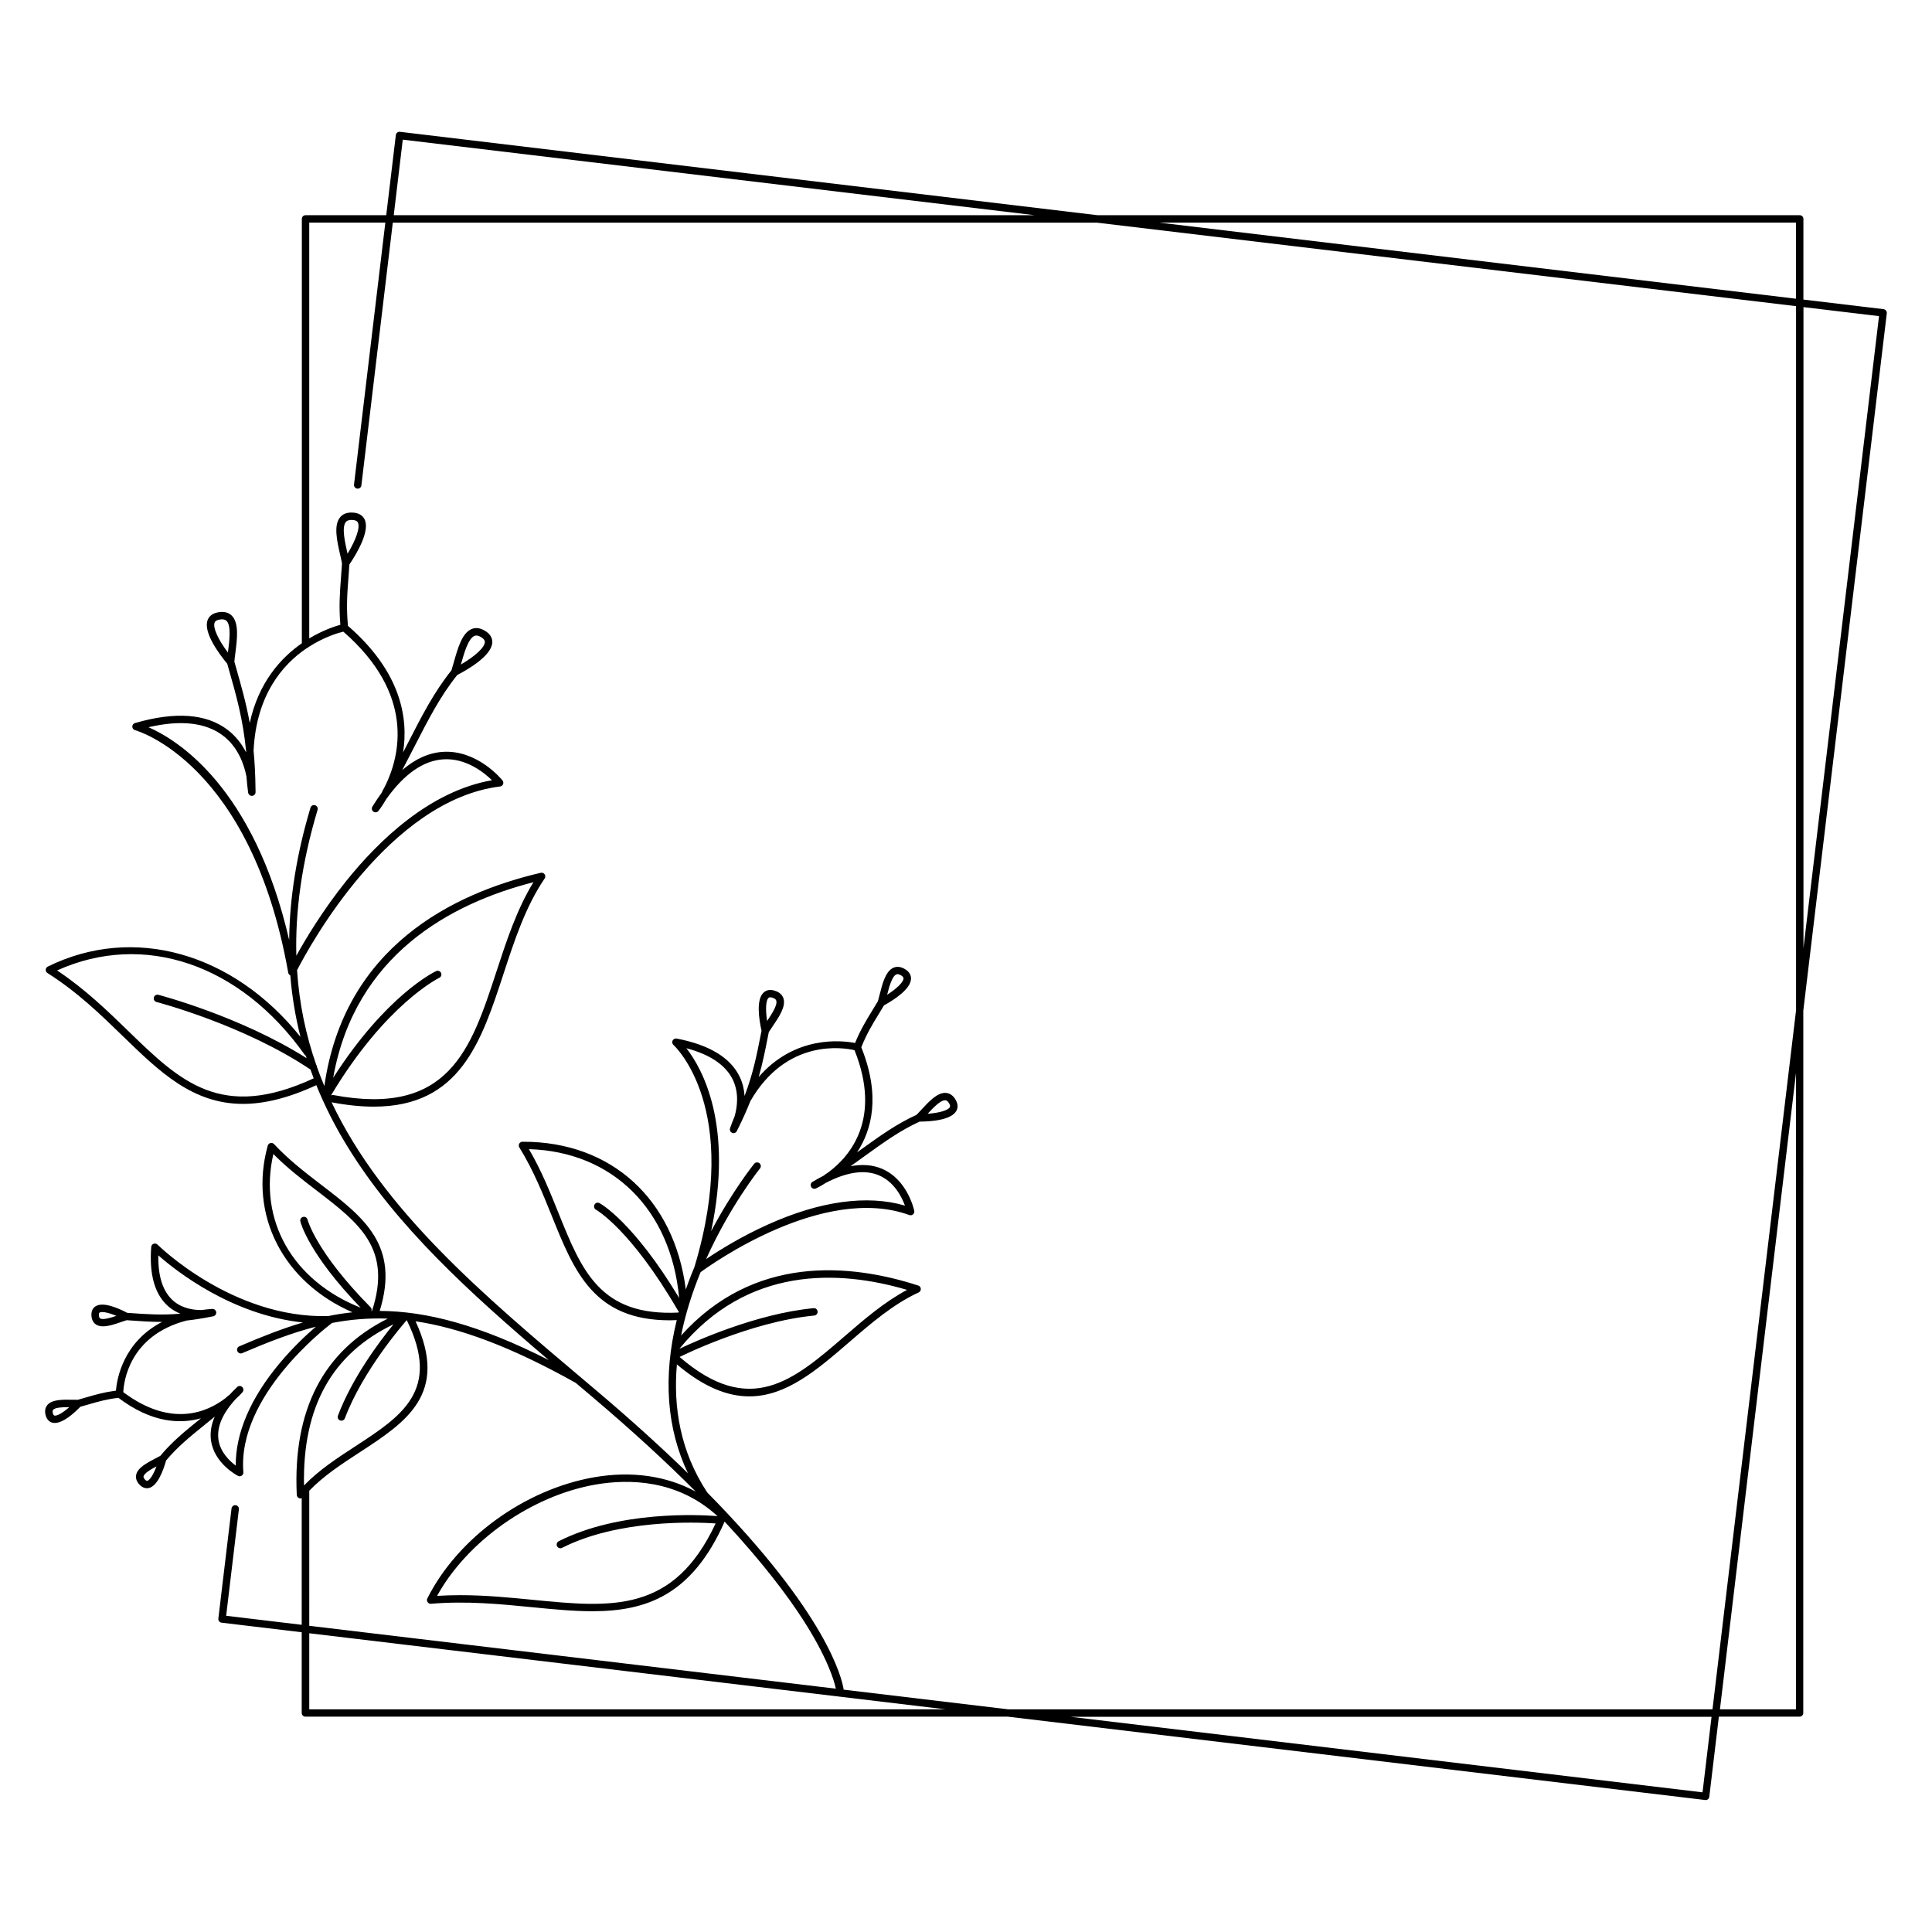 <?xml version="1.0" encoding="UTF-8"?>
<!-- Uploaded to: SVG Repo, www.svgrepo.com, Generator: SVG Repo Mixer Tools -->
<svg fill="#000000" width="800px" height="800px" version="1.1" viewBox="144 144 512 512" xmlns="http://www.w3.org/2000/svg">
 <path d="m644.02 227.03c0.031-0.254-0.039-0.523-0.207-0.727-0.168-0.207-0.395-0.336-0.66-0.375l-21.234-2.539 0.004-21.375c0-0.543-0.441-0.984-0.984-0.984h-186.12l-184.82-22.098c-0.543-0.07-1.031 0.324-1.094 0.855l-2.547 21.242h-21.383c-0.543 0-0.984 0.441-0.984 0.984v112.46c-5.512 3.828-11.473 10.332-13.805 21.117-0.953-5.273-2.273-9.91-3.75-15.094l-0.324-1.152c0.059-0.707 0.156-1.484 0.266-2.312 0.473-3.691 0.992-7.871-0.906-9.832-0.777-0.797-1.84-1.141-3.16-1.004-2.086 0.207-2.922 1.23-3.258 2.047-1.328 3.266 3.059 9.113 5.164 11.652l0.324 1.141c2.086 7.312 3.848 13.52 4.684 22.051 0 0.09-0.012 0.176-0.02 0.266-1.082-2.106-2.629-4.191-4.832-5.894-5.609-4.328-13.883-4.949-24.602-1.84-0.422 0.117-0.719 0.512-0.707 0.953 0.012 0.441 0.305 0.828 0.738 0.934 0.305 0.078 30.719 8.602 40.582 64.266 0.059 0.316 0.266 0.582 0.551 0.719 0.441 5.539 1.348 10.973 2.695 16.297-17.832-22.289-44.25-29.824-66.961-18.637-0.316 0.156-0.531 0.473-0.551 0.828-0.02 0.355 0.156 0.699 0.453 0.887 7.93 5.008 14.07 10.98 20.023 16.758 9.691 9.406 18.449 17.918 31.812 17.918 5.551 0 11.898-1.484 19.426-4.961 2.223 5.5 4.949 10.895 8.207 16.195 13.02 21.227 32.363 38.77 53.383 56.66-18.43-9.367-32.473-12.969-44.801-13.027 5.41-17.387-4.242-24.809-15.41-33.367-4.262-3.266-8.668-6.641-12.586-10.844-0.246-0.254-0.609-0.375-0.953-0.285-0.344 0.09-0.621 0.355-0.719 0.688-5.098 18.441 4.094 36.172 22.453 44.172-2.184 0.234-4.328 0.57-6.453 1.004-25.359 0.66-45.008-18.746-45.207-18.941-0.277-0.277-0.68-0.363-1.031-0.227-0.363 0.129-0.609 0.461-0.641 0.848-0.562 7.398 0.984 12.715 4.594 15.805 0.992 0.848 2.055 1.445 3.129 1.879-4.922 0.422-8.836 0.148-13.383-0.176l-0.699-0.051c-2.383-1.258-6.465-3.031-8.441-1.703-0.562 0.375-1.191 1.152-1.023 2.676 0.129 1.211 0.738 1.832 1.219 2.144 0.523 0.336 1.152 0.461 1.852 0.461 1.484 0 3.246-0.609 4.871-1.172 0.492-0.168 0.945-0.324 1.379-0.453l0.719 0.051c2.953 0.207 5.637 0.402 8.492 0.402h0.168c-10.383 5.383-11.984 15.223-12.23 18.215-3.059 0.402-5.188 1.004-7.793 1.762-0.707 0.207-1.465 0.422-2.293 0.66-0.461 0.012-0.965 0-1.504-0.012-2.508-0.039-5.363-0.09-6.602 1.418-0.363 0.441-0.746 1.219-0.5 2.422 0.316 1.504 1.152 2.047 1.801 2.223 0.227 0.059 0.453 0.09 0.688 0.09 2.215 0 5.066-2.539 6.769-4.289 0.777-0.215 1.496-0.422 2.176-0.621 2.648-0.766 4.762-1.379 7.91-1.75 8.766 6.613 16.277 7.008 21.883 5.422-4.289 3.465-7.695 6.25-10.766 9.949-0.395 0.215-0.828 0.453-1.289 0.688-2.223 1.16-4.754 2.469-5.125 4.387-0.109 0.562-0.078 1.426 0.719 2.363 0.766 0.906 1.535 1.152 2.144 1.152 0.188 0 0.355-0.02 0.5-0.059 2.32-0.523 3.848-4.695 4.574-7.293 2.981-3.59 6.356-6.328 10.617-9.77 0.719-0.582 1.484-1.211 2.273-1.852-0.945 2.176-1.277 4.289-0.984 6.348 0.887 6.09 6.898 9.219 7.152 9.348 0.137 0.07 0.297 0.109 0.441 0.109 0.188 0 0.383-0.059 0.551-0.168 0.297-0.195 0.461-0.543 0.434-0.895-1.672-20.23 21.895-38.355 23.496-39.566 4.723-0.914 9.586-1.348 14.762-1.152-17.062 8.52-25.18 24.227-24.109 46.711 0.02 0.402 0.285 0.758 0.668 0.887 0.098 0.039 0.207 0.051 0.316 0.051s0.215-0.031 0.324-0.07v33.562l-20.023-2.391 3.375-28.211c0.07-0.543-0.324-1.031-0.855-1.094-0.543-0.059-1.031 0.324-1.094 0.855l-3.492 29.184c-0.07 0.543 0.324 1.031 0.855 1.094l21.234 2.539v21.383c0 0.543 0.441 0.984 0.984 0.984h186.13l184.82 22.09c0.039 0 0.078 0.012 0.117 0.012 0.492 0 0.914-0.363 0.973-0.867l2.539-21.234h21.383c0.543 0 0.984-0.441 0.984-0.984l0.008-186.1zm-443.14 81.957c0.07-0.176 0.285-0.699 1.625-0.836 0.129-0.012 0.234-0.02 0.344-0.02 0.699 0 1.023 0.246 1.211 0.434 1.238 1.277 0.738 5.285 0.363 8.207-0.012 0.059-0.012 0.109-0.02 0.168-2.637-3.523-4.055-6.656-3.523-7.953zm-30.336 184.4c-0.07-0.051-0.266-0.168-0.324-0.699-0.031-0.305-0.031-0.699 0.168-0.836 0.148-0.098 0.383-0.148 0.699-0.148 0.797 0 2.106 0.316 3.758 1.012-1.586 0.543-3.562 1.133-4.301 0.672zm-12.145 25.742c-0.234-0.07-0.355-0.441-0.422-0.738-0.109-0.523 0.039-0.688 0.09-0.758 0.512-0.621 2.293-0.719 3.879-0.719h0.414c-1.883 1.652-3.367 2.402-3.961 2.215zm24.641 17.309c-0.234 0.039-0.523-0.215-0.719-0.453-0.344-0.402-0.297-0.629-0.285-0.707 0.168-0.855 1.949-1.891 3.434-2.676-0.875 2.348-1.828 3.695-2.43 3.836zm458.92-308.66-20.023 167.5v-169.89zm-21.992-24.777v20.164l-168.69-20.164zm-369.23-21.992 167.5 20.023h-169.89zm-67.383 155.71c8.602-1.996 15.262-1.23 19.816 2.281 3.918 3.019 5.512 7.539 6.148 10.812 0.098 1.379 0.246 2.793 0.441 4.262 0.012 0.051 0.031 0.09 0.051 0.137 0.02 0.059 0.031 0.109 0.051 0.156 0.031 0.07 0.078 0.129 0.129 0.188 0.031 0.031 0.051 0.07 0.078 0.098 0.07 0.059 0.137 0.109 0.227 0.148 0.031 0.012 0.051 0.031 0.078 0.051 0.078 0.031 0.168 0.051 0.266 0.051 0.031 0 0.059 0.02 0.098 0.02h0.02 0.031c0.078 0 0.148-0.031 0.227-0.059 0.039-0.012 0.09-0.012 0.117-0.031 0.09-0.039 0.168-0.098 0.246-0.168 0.02-0.02 0.039-0.031 0.059-0.039 0.09-0.09 0.156-0.188 0.207-0.305 0.012-0.031 0.012-0.059 0.02-0.098 0.031-0.09 0.059-0.168 0.059-0.266v-0.031c0-0.09 0-0.355-0.012-0.777-0.039-3.797-0.215-7.152-0.512-10.203 0.707-14.789 7.703-22.84 14.012-27.117 0.215-0.059 0.402-0.176 0.531-0.344 4.164-2.695 7.922-3.777 9.238-4.094 19.039 16.582 15.066 32.816 11.078 40.934-0.254 0.453-0.492 0.895-0.746 1.359-0.031 0.059-0.039 0.129-0.059 0.188-0.059 0.098-0.117 0.207-0.168 0.305-0.816 1.113-1.613 2.312-2.402 3.59-0.277 0.441-0.156 1.012 0.266 1.32 0.422 0.305 1.004 0.227 1.328-0.176 0.039-0.051 0.953-1.18 2.098-3.16 4.742-6.652 9.809-10.184 15.105-10.52 5.934-0.395 10.746 3.445 12.898 5.539-16.48 2.875-30.031 15.988-38.621 26.695-6.231 7.766-10.773 15.379-13.227 19.809-0.305-11.758 1.406-24.551 5.629-38.652 0.156-0.523-0.137-1.074-0.66-1.23-0.523-0.156-1.074 0.137-1.219 0.66-3.652 12.203-5.531 23.852-5.648 35.059-9.363-40.5-29.555-53.008-37.277-56.391zm52.75-45.984c-0.012-0.051-0.02-0.109-0.039-0.168-0.648-2.875-1.543-6.809-0.434-8.207 0.195-0.246 0.562-0.57 1.504-0.57 1.348 0 1.613 0.5 1.691 0.668 0.672 1.254-0.438 4.508-2.723 8.277zm-58.125 126.48c-5.383-5.227-11.434-11.109-18.852-16.039 22.957-10.363 48.539-1.723 65.613 22.336 0.09 0.117 0.195 0.207 0.316 0.277 0.07 0.215 0.129 0.422 0.195 0.641-17.535-11.109-39.055-16.738-39.281-16.797-0.523-0.129-1.062 0.176-1.199 0.707s0.176 1.062 0.707 1.199c0.227 0.059 23.211 6.07 40.797 17.898 0.277 0.777 0.562 1.555 0.855 2.332-24.512 11.355-35.406 0.797-49.152-12.555zm82.43-14.082c0.492-0.234 0.699-0.816 0.473-1.309-0.234-0.492-0.816-0.699-1.309-0.473-0.57 0.266-13.312 6.453-27.277 28.27 5.797-32.719 31.379-46.27 53.066-51.828-4.41 7.203-7.133 15.539-9.781 23.617-6.769 20.695-12.613 38.562-43.246 32.785-0.227-0.039-0.434 0.012-0.621 0.109 14.477-24.223 28.559-31.102 28.695-31.172zm-28.555 32.953c0.039 0.012 0.07 0.039 0.117 0.051 4.094 0.777 7.773 1.133 11.09 1.133 22.859 0 28.477-17.18 34.391-35.238 2.863-8.746 5.824-17.801 10.883-25.219 0.227-0.336 0.227-0.777 0-1.113-0.227-0.336-0.641-0.492-1.031-0.402-23.293 5.434-52.094 19.652-57.348 56.52-0.707-1.684-1.367-3.394-1.977-5.125-0.012-0.207-0.07-0.395-0.195-0.562-2.727-7.824-4.477-16.129-5.059-25.023 3.324-6.465 24.344-45.02 53.805-48.688 0.355-0.039 0.66-0.277 0.789-0.609 0.137-0.336 0.078-0.707-0.148-0.984-0.266-0.336-6.672-8.148-15.785-7.578-3.738 0.234-7.352 1.859-10.785 4.832 1.133-2.156 2.184-4.203 3.16-6.102 3.856-7.519 6.906-13.461 11.414-19.098 2.934-1.516 9.238-5.195 9.289-8.719 0.012-0.887-0.363-2.156-2.203-3.148-1.172-0.629-2.281-0.738-3.305-0.305-2.519 1.062-3.652 5.125-4.664 8.699-0.227 0.809-0.441 1.566-0.66 2.242-4.625 5.797-7.715 11.816-11.621 19.434-0.383 0.746-0.789 1.523-1.191 2.312 1.457-9.199-0.621-21.402-14.613-33.543-0.453-4.981-0.195-8.395 0.129-12.676 0.09-1.121 0.176-2.301 0.254-3.582 1.859-2.754 5.617-8.945 3.984-12.043-0.414-0.789-1.348-1.723-3.434-1.723h-0.012c-1.328 0-2.352 0.441-3.039 1.309-1.703 2.137-0.777 6.25 0.051 9.871 0.188 0.828 0.363 1.613 0.492 2.32-0.09 1.328-0.176 2.547-0.266 3.699-0.324 4.242-0.57 7.656-0.168 12.547-1.457 0.402-4.625 1.438-8.246 3.609v-110.19h20.164l-8.297 69.402c-0.07 0.543 0.324 1.031 0.855 1.094 0.543 0.07 1.031-0.324 1.094-0.855l8.324-69.629h186.59l185.29 22.129v186.59l-22.148 185.27h-186.59l-43.648-5.215c-0.473-3.07-4.438-20.074-36.152-52.25-7.191-10.902-9.043-22.699-8.051-33.949 7.211 6.09 13.48 8.473 19.188 8.473 9.832 0 17.996-7.055 26.461-14.355 5.746-4.969 11.691-10.098 18.422-13.188 0.363-0.168 0.602-0.551 0.57-0.953-0.02-0.402-0.297-0.758-0.68-0.875-18.203-5.894-43.57-8.156-62.848 13.246 1.18-5.922 3.031-11.59 5.156-16.777 2.914-2.144 32.641-23.379 55.332-15.152 0.336 0.117 0.707 0.051 0.984-0.176 0.266-0.234 0.395-0.602 0.316-0.945-0.07-0.336-1.781-8.207-8.473-11.109-2.481-1.074-5.293-1.309-8.414-0.707 1.25-0.887 2.441-1.742 3.551-2.547 5.363-3.879 9.625-6.938 14.762-9.277 3.199-0.02 8.473-0.441 9.762-2.902 0.355-0.668 0.562-1.77-0.434-3.219-0.629-0.914-1.426-1.418-2.363-1.484-2.262-0.168-4.527 2.312-6.543 4.496-0.434 0.473-0.848 0.914-1.23 1.309-5.312 2.422-9.645 5.531-15.105 9.477-0.215 0.156-0.453 0.324-0.668 0.48 3.938-5.984 6.277-15.035 1.121-27.855 1.445-3.59 2.832-5.875 4.574-8.727 0.453-0.738 0.926-1.523 1.438-2.371 2.793-1.543 7.203-4.418 7.164-7.172-0.012-0.758-0.344-1.82-1.91-2.617-0.992-0.5-1.93-0.57-2.785-0.176-2.047 0.926-2.883 4.191-3.609 7.074-0.156 0.641-0.316 1.238-0.473 1.781-0.531 0.887-1.023 1.703-1.496 2.469-1.723 2.824-3.109 5.106-4.555 8.602-3.367-0.66-15.852-2.137-25.535 9.004 1.062-3.691 1.742-7.152 2.5-11l0.176-0.887c0.297-0.461 0.629-0.953 0.984-1.484 1.672-2.461 3.57-5.246 2.914-7.398-0.277-0.895-0.945-1.566-1.977-1.969-1.633-0.641-2.656-0.188-3.227 0.305-2.106 1.812-1.32 7.066-0.621 10.176l-0.168 0.867c-1.113 5.648-2.066 10.48-4.328 16.434-0.098-1.625-0.461-3.336-1.258-5.019-2.41-5.106-8.051-8.531-16.738-10.203-0.434-0.078-0.875 0.137-1.074 0.531-0.195 0.402-0.098 0.875 0.234 1.172 0.188 0.168 18.234 16.719 5.551 58.852-0.285 0.68-0.57 1.367-0.848 2.066-0.512 1.301-0.984 2.598-1.438 3.879-3.059-23.91-19.672-39.152-43.059-39.152h-0.227c-0.355 0-0.68 0.195-0.855 0.5-0.176 0.316-0.168 0.688 0.02 0.992 3.68 5.953 6.18 12.152 8.602 18.156 5.965 14.801 11.141 27.672 31.281 27.672 0.59 0 1.219-0.031 1.84-0.051-3.68 14.988-2.676 28.762 2.973 40.59-6.898-6.711-14.926-14.031-24.316-21.965l-2.688-2.273c-27.406-23.113-53.898-45.488-67.457-74.105zm34.281-115.98c0.02-0.051 0.031-0.109 0.051-0.156 0.797-2.832 1.891-6.723 3.531-7.418 0.129-0.059 0.297-0.109 0.512-0.109 0.277 0 0.621 0.078 1.082 0.324 1.18 0.641 1.172 1.211 1.172 1.398-0.02 1.406-2.539 3.738-6.348 5.961zm68.016 225.68c-5.027-0.395-26.125-1.438-42.094 6.66-0.48 0.246-0.68 0.836-0.434 1.32 0.176 0.344 0.523 0.543 0.875 0.543 0.148 0 0.305-0.031 0.441-0.109 14.977-7.598 35.285-6.84 40.707-6.477-11.16 23.891-27.629 22.289-48.383 20.25-6.231-0.609-12.613-1.238-19.285-1.238-2.027 0-4.074 0.059-6.148 0.188 8.031-14.543 25.023-26.547 41.996-29.5 8.945-1.547 21.738-1.32 32.324 8.363zm-32.207-81.199c0.09 0.051 9.219 5.195 21.746 26.766 0.051 0.09 0.129 0.168 0.195 0.234-0.02 0.09-0.051 0.176-0.07 0.254-20.773 1.012-25.645-11.078-31.805-26.371-2.242-5.57-4.555-11.316-7.832-16.934 22.16 0.668 37.617 15.949 39.805 39.438-12.074-20.055-20.723-24.934-21.098-25.133-0.48-0.266-1.074-0.09-1.34 0.395-0.258 0.492-0.082 1.094 0.398 1.352zm57.652 26.094c-15.391 1.457-32.02 9.082-35.562 10.773 18.008-22.023 42.301-20.949 60.348-15.625-6.051 3.227-11.434 7.871-16.648 12.379-13.383 11.551-24.965 21.539-43.641 5.391 0.039-0.012 0.09-0.031 0.129-0.051 0.188-0.09 18.688-9.32 35.562-10.914 0.543-0.051 0.934-0.531 0.887-1.074-0.051-0.535-0.523-0.957-1.074-0.879zm-20.918-50.832c-0.422 1.004-0.828 2.047-1.211 3.148-0.02 0.051-0.012 0.098-0.02 0.148-0.012 0.059-0.031 0.109-0.031 0.168 0 0.07 0.012 0.137 0.031 0.195 0.012 0.059 0.02 0.109 0.039 0.156 0.031 0.07 0.059 0.117 0.098 0.176 0.031 0.051 0.051 0.09 0.09 0.129 0.051 0.059 0.117 0.098 0.176 0.137 0.039 0.02 0.059 0.059 0.098 0.078 0.012 0 0.02 0.012 0.031 0.012 0.012 0 0.012 0.012 0.02 0.012 0.012 0.012 0.031 0 0.039 0.012 0.098 0.039 0.188 0.059 0.285 0.07 0.02 0 0.031 0.012 0.051 0.012h0.02c0.098 0 0.195-0.02 0.297-0.051 0.031-0.012 0.051-0.02 0.078-0.039 0.07-0.031 0.137-0.07 0.207-0.117 0.031-0.02 0.059-0.039 0.078-0.07 0.07-0.059 0.129-0.129 0.176-0.215 0.012-0.012 0.02-0.02 0.031-0.039 0 0 0.012-0.02 0.012-0.031v-0.012c0.039-0.07 0.129-0.246 0.266-0.531 1.34-2.676 2.41-5.098 3.297-7.352 9.605-16.758 24.738-14.199 27.621-13.539 7.301 18.254-1.23 28.113-6.867 32.324-0.324 0.227-0.641 0.441-0.984 0.668-0.039 0.031-0.07 0.07-0.109 0.109-0.078 0.051-0.156 0.109-0.227 0.156-0.965 0.492-1.949 1.043-2.961 1.652-0.441 0.266-0.602 0.836-0.363 1.289 0.234 0.461 0.789 0.66 1.27 0.453 0.051-0.02 1.094-0.492 2.617-1.477 5.637-2.934 10.402-3.602 14.168-1.969 3.996 1.723 5.973 5.688 6.82 7.988-9.996-2.934-22.523-1.211-36.367 5.039-7.106 3.199-13 6.887-16.324 9.133 6.316-14.062 14.102-23.805 14.277-24.02 0.344-0.422 0.277-1.043-0.148-1.387-0.422-0.344-1.043-0.277-1.387 0.148-0.078 0.09-5.766 7.152-11.414 17.879 5.973-28.223-2.352-43.109-6.555-48.5 6.336 1.684 10.48 4.508 12.34 8.414 1.629 3.481 1.145 7.148 0.438 9.641zm51.156-0.691c1.484-1.605 3.387-3.582 4.613-3.582h0.078c0.207 0.012 0.512 0.098 0.887 0.641 0.344 0.512 0.453 0.906 0.305 1.18-0.449 0.867-2.793 1.535-5.883 1.762zm-10.734-31.535c0.551-2.164 1.301-4.879 2.422-5.383 0.09-0.039 0.195-0.078 0.344-0.078 0.176 0 0.414 0.051 0.738 0.215 0.551 0.285 0.828 0.582 0.836 0.895 0.012 0.965-1.723 2.668-4.34 4.352zm-31.418 0.816c0.109-0.098 0.266-0.148 0.453-0.148 0.207 0 0.473 0.059 0.766 0.176 0.609 0.234 0.758 0.523 0.816 0.719 0.363 1.172-1.18 3.531-2.43 5.383-0.461-3.07-0.336-5.5 0.395-6.129zm-131.24 41.387c3.699 3.731 7.703 6.801 11.59 9.77 11.148 8.551 19.957 15.301 14.543 31.832-0.051 0-0.098 0-0.148 0.012 0.117-0.344 0.051-0.738-0.227-1.012-14.445-14.613-16.668-23.105-16.699-23.211-0.129-0.531-0.648-0.855-1.18-0.727-0.531 0.129-0.855 0.66-0.727 1.18 0.078 0.355 2.156 8.551 15.98 22.879-18.043-7.148-27.156-23.188-23.133-40.723zm1.676 55.438c-7.723 9.211-11.719 18.547-11.641 27.141-1.645-1.23-4.113-3.57-4.586-6.906-0.473-3.324 1.082-6.957 4.633-10.805 1.121-1.012 1.73-1.75 1.762-1.789 0.324-0.402 0.277-0.984-0.098-1.34-0.383-0.355-0.965-0.344-1.34 0.012-0.727 0.688-1.398 1.379-2.016 2.055-0.031 0.031-0.059 0.059-0.098 0.078-0.051 0.031-0.098 0.039-0.137 0.078-0.305 0.266-0.59 0.512-0.895 0.766-4.613 3.551-14.211 8-27.031-1.625 0.117-2.629 1.504-14.988 16.766-18.973 1.988-0.215 4.144-0.551 6.562-1.031 0.285-0.051 0.461-0.09 0.531-0.098 0.012 0 0.02-0.012 0.031-0.012 0.09-0.02 0.156-0.059 0.227-0.109 0.031-0.02 0.07-0.031 0.109-0.051 0.098-0.07 0.188-0.156 0.254-0.266 0.02-0.031 0.02-0.059 0.039-0.09 0.039-0.078 0.078-0.156 0.098-0.246 0.012-0.051 0-0.09 0.012-0.137 0.012-0.07 0.02-0.137 0.012-0.215 0-0.012-0.012-0.02-0.012-0.02v-0.02c-0.012-0.051-0.039-0.09-0.059-0.129-0.031-0.07-0.051-0.137-0.078-0.195-0.031-0.051-0.078-0.098-0.117-0.137s-0.078-0.09-0.129-0.129c-0.051-0.039-0.109-0.059-0.168-0.09s-0.109-0.051-0.168-0.07c-0.059-0.02-0.117-0.02-0.176-0.02-0.051 0-0.09-0.02-0.137-0.02-0.984 0.07-1.93 0.168-2.844 0.297h-0.137c-2.106 0-5-0.434-7.312-2.41-2.773-2.371-4.121-6.434-4.016-12.082 4.703 4.144 19.453 15.805 38.316 17.789-5.551 1.645-11.07 3.836-16.855 6.316-0.5 0.215-0.727 0.789-0.523 1.289 0.215 0.5 0.797 0.738 1.289 0.523 6.711-2.875 13.039-5.344 19.504-7.008-2.481 2.141-6.043 5.465-9.574 9.676zm30.168-10.312c-3.621 4.438-10.922 14.09-14.73 24.215-0.188 0.512 0.07 1.074 0.57 1.27 0.117 0.039 0.227 0.059 0.344 0.059 0.395 0 0.777-0.246 0.926-0.641 4.715-12.535 15.293-24.746 16.383-25.996h0.02c9.152 18.566-1.367 25.426-13.539 33.359-4.793 3.121-9.73 6.336-13.699 10.449-0.391-20.859 7.41-34.859 23.727-42.715zm-22.328 44.105c3.816-3.965 8.668-7.125 13.383-10.195 12.184-7.93 23.695-15.449 14.789-34.707 11.66 1.742 25.199 6.66 42.449 16.324 0.473 0.402 0.945 0.797 1.418 1.199l2.688 2.273c11.031 9.32 20.152 17.77 27.691 25.34-7.715-4.172-16.965-5.531-26.883-3.809-18.43 3.199-36.211 16.109-44.242 32.109-0.156 0.316-0.137 0.699 0.07 0.992 0.195 0.297 0.531 0.473 0.895 0.434 9.418-0.797 18.281 0.07 26.852 0.914 5.512 0.543 10.824 1.062 15.883 1.062 14.238 0 26.41-4.152 35.078-23.742v-0.012c10.078 10.844 16.551 19.473 20.652 25.809 6.582 10.176 8.363 16.316 8.828 18.469l-139.55-16.664zm0 57.938v-20.164l168.69 20.164zm369.23 21.992-167.5-20.023h169.89zm24.777-21.992h-20.164l20.164-168.69z"/>
</svg>